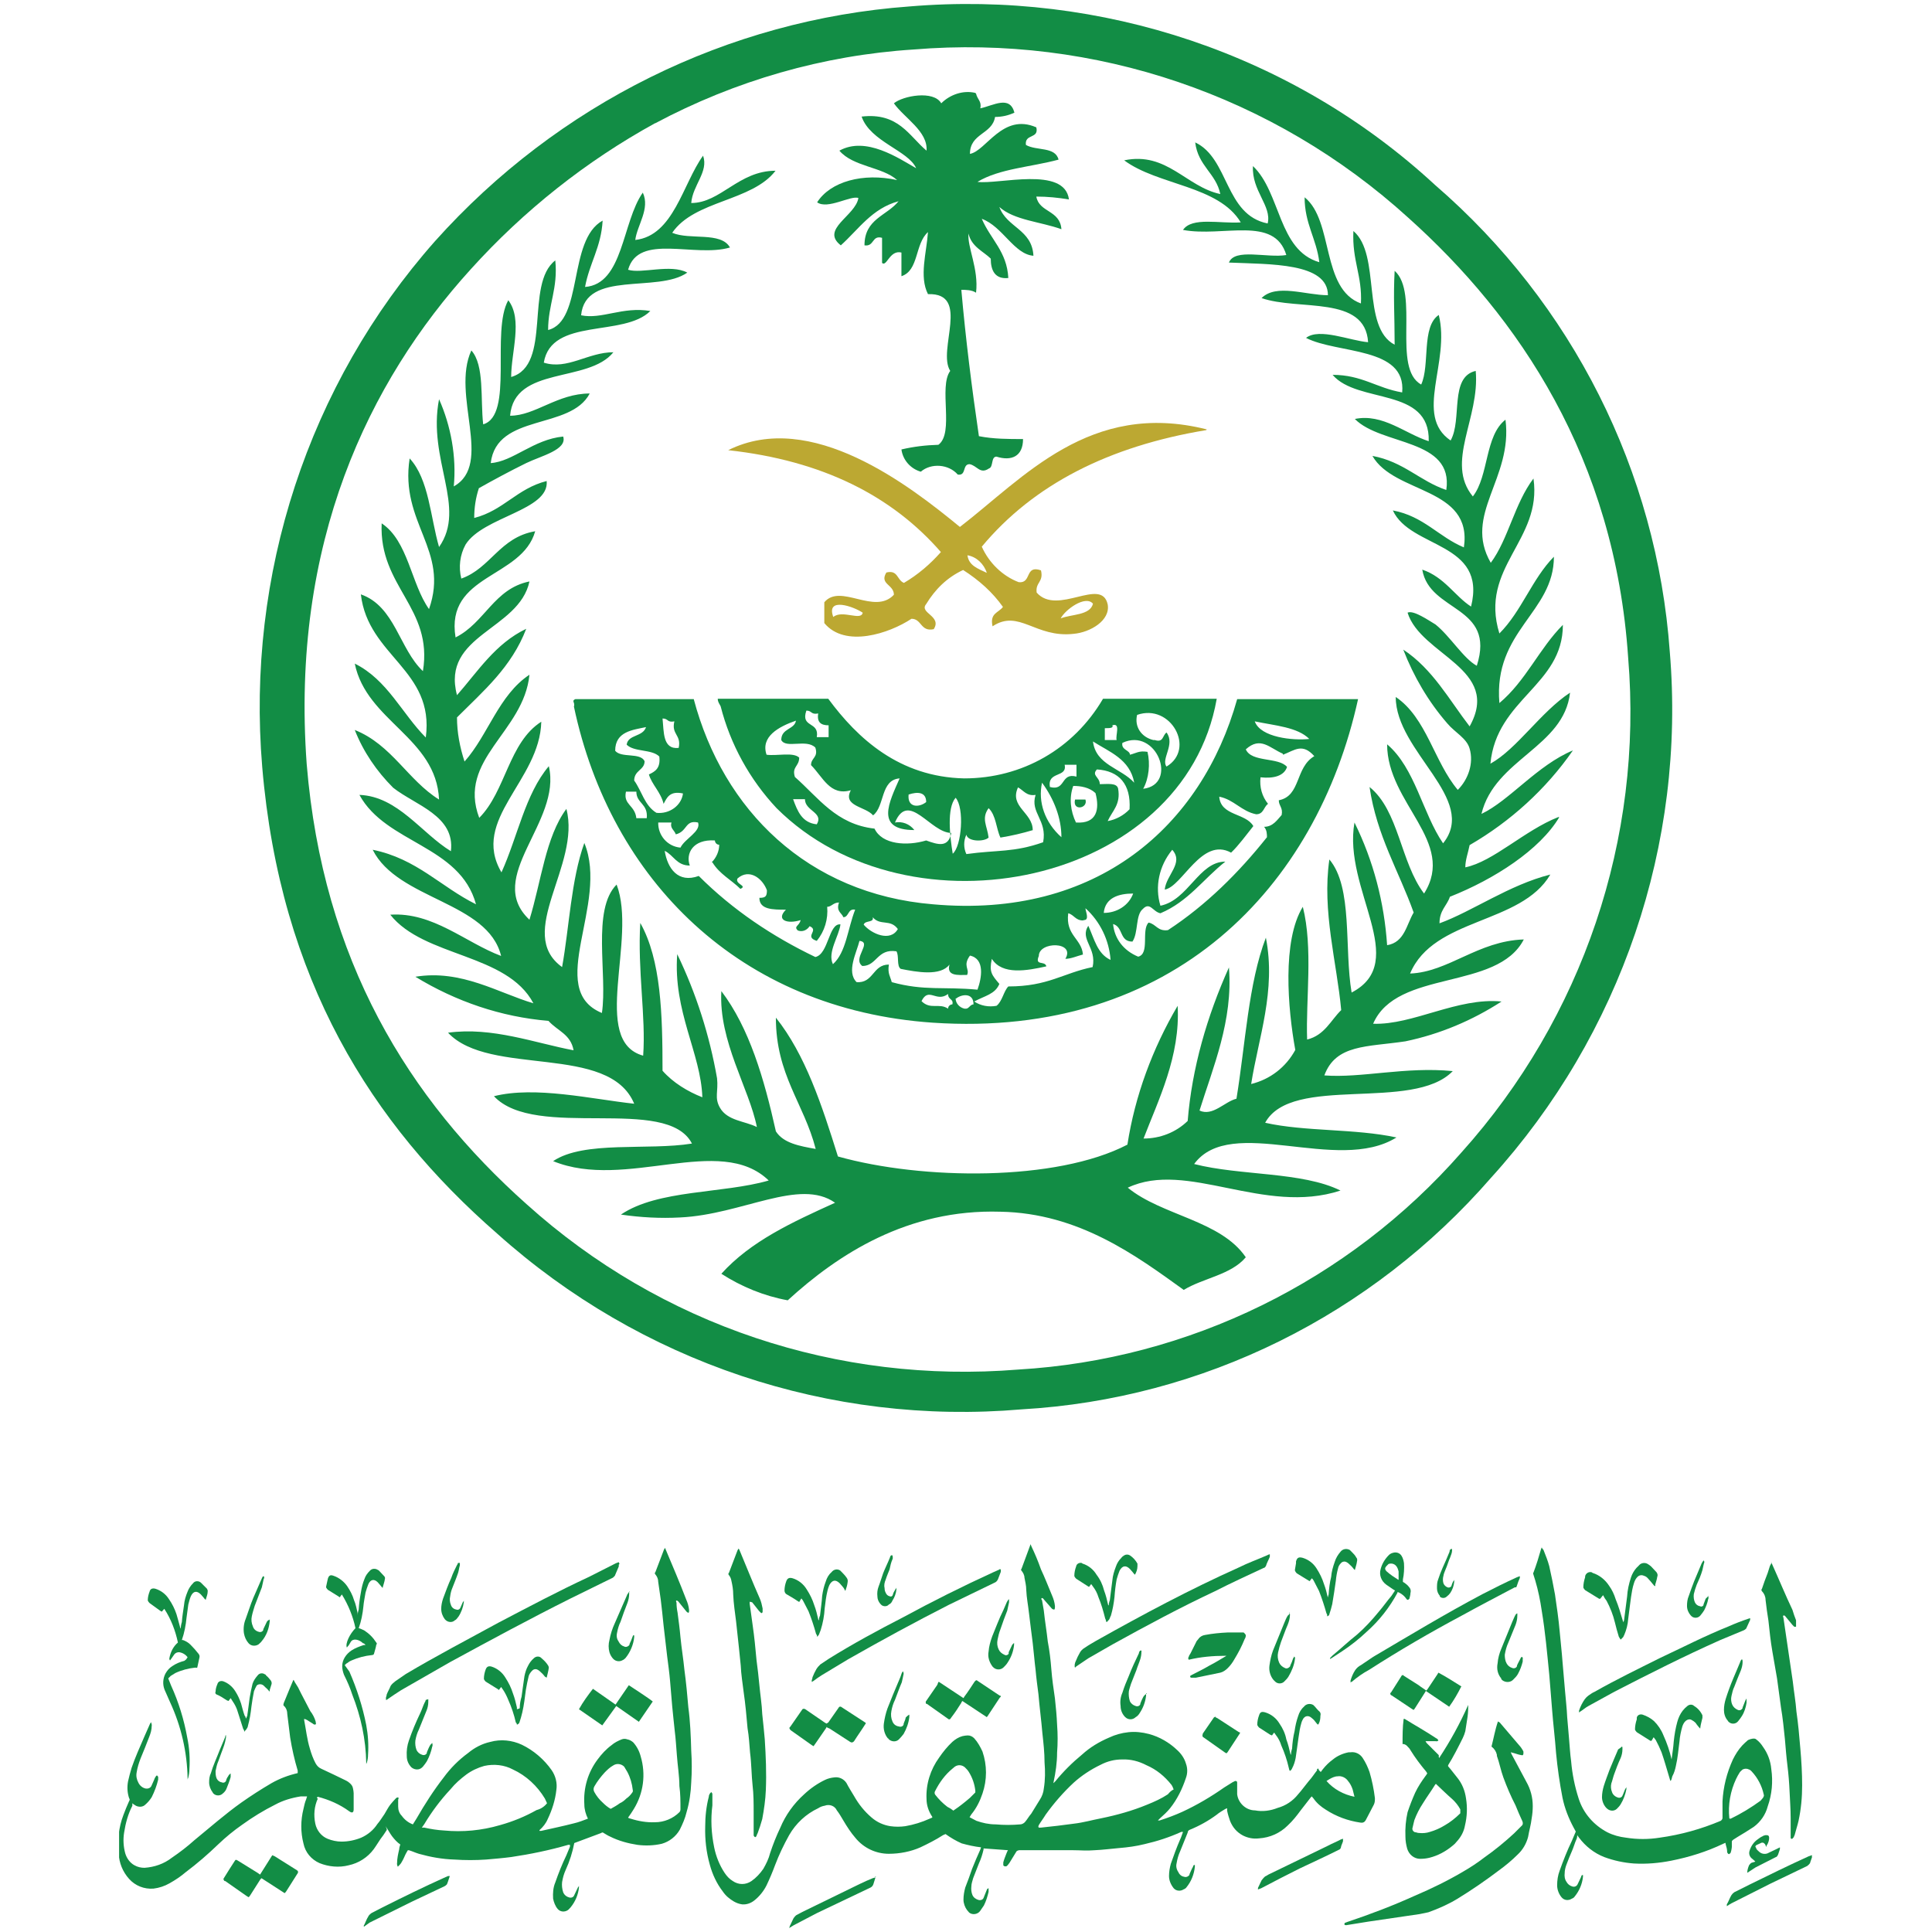 <svg xmlns="http://www.w3.org/2000/svg" xmlns:xlink="http://www.w3.org/1999/xlink" id="Layer_1" viewBox="0 0 53.86 53.86"><defs><style>.cls-1{fill:none;}.cls-2{clip-path:url(#clippath);}.cls-3{fill:#bca832;}.cls-4{fill:#128d45;}.cls-5{clip-path:url(#clippath-1);}.cls-6{clip-path:url(#clippath-4);}.cls-7{clip-path:url(#clippath-3);}.cls-8{clip-path:url(#clippath-2);}.cls-9{clip-path:url(#clippath-6);}.cls-10{clip-path:url(#clippath-5);}</style><clipPath id="clippath"><rect class="cls-1" width="53.86" height="53.86"></rect></clipPath><clipPath id="clippath-1"><rect class="cls-1" x="3.32" y=".11" width="47.21" height="53.65"></rect></clipPath><clipPath id="clippath-2"><rect class="cls-1" x="-32768" y="-32713.14" width="65535" height="65535"></rect></clipPath><clipPath id="clippath-3"><rect class="cls-1" x="-32768" y="-32713.14" width="65535" height="65535"></rect></clipPath><clipPath id="clippath-4"><rect class="cls-1" x="3.32" y=".11" width="47.21" height="53.65"></rect></clipPath><clipPath id="clippath-5"><rect class="cls-1" x="-32768" y="-32713.14" width="65535" height="65535"></rect></clipPath><clipPath id="clippath-6"><rect class="cls-1" x="-32768" y="-32713.14" width="65535" height="65535"></rect></clipPath></defs><g id="Artwork_26"><g class="cls-2"><g class="cls-5"><g class="cls-8"><g class="cls-7"><g class="cls-6"><g class="cls-10"><g class="cls-9"><path class="cls-4" d="M25.35,.18c5.35-.45,10.7,1.32,14.66,4.98,3.82,3.3,6.18,7.98,6.54,13.01,.45,5.36-1.36,10.67-4.98,14.66-3.33,3.83-8.03,6.17-13.09,6.46-5.34,.46-10.63-1.32-14.62-4.9-3.5-3.05-6.05-7.08-6.55-13.01-.45-5.35,1.28-10.66,4.82-14.66C15.55,2.9,20.29,.55,25.35,.18m-7.08,3.25c-1.93,1.06-3.67,2.44-5.15,4.08-2.84,3.13-5.02,7.62-4.57,13.79,.45,5.47,2.84,9.34,6.13,12.27,3.75,3.38,8.69,5.02,13.71,4.61,4.76-.28,9.21-2.47,12.35-6.05,3.38-3.76,5.07-8.75,4.65-13.79-.37-5.56-3.05-9.51-6.13-12.27-3.75-3.41-8.74-5.11-13.79-4.69-2.52,.16-4.98,.87-7.21,2.06"></path><path class="cls-4" d="M27.21,2.61c.04,.17,.16,.21,.12,.41,.37-.08,.82-.37,.95,.12-.17,.08-.35,.12-.54,.12-.08,.49-.7,.45-.7,1.03,.45-.08,.91-1.15,1.85-.74,.08,.33-.33,.17-.29,.49,.29,.17,.82,.04,.91,.41-.78,.21-1.65,.25-2.26,.62,.58,.08,2.43-.45,2.55,.49-.3-.05-.6-.08-.91-.08,.08,.45,.66,.37,.7,.91-.58-.21-1.32-.25-1.73-.62,.21,.58,.91,.62,.95,1.36-.54-.04-.86-.82-1.44-1.03,.25,.58,.7,.91,.74,1.65-.37,.04-.49-.21-.49-.54-.2-.2-.54-.33-.62-.7-.04,.37,.29,.99,.21,1.65-.12-.08-.29-.08-.41-.08,.12,1.36,.29,2.72,.49,4.08,.41,.08,.82,.08,1.23,.08,0,.49-.33,.62-.74,.49-.16,0-.08,.29-.21,.33-.25,.17-.33-.08-.54-.12-.21,0-.08,.33-.33,.29-.25-.29-.74-.33-1.03-.08-.28-.08-.5-.32-.54-.62,.34-.08,.68-.12,1.03-.13,.45-.33,0-1.61,.33-2.06-.37-.58,.58-2.18-.62-2.14-.25-.49-.04-1.15,0-1.73-.37,.33-.25,1.07-.74,1.23v-.66c-.33-.08-.41,.41-.54,.29v-.7c-.29-.08-.21,.25-.49,.21,0-.74,.62-.82,.95-1.23-.74,.2-1.11,.78-1.61,1.23-.58-.45,.41-.82,.49-1.32-.21-.08-.86,.33-1.15,.12,.37-.58,1.28-.83,2.23-.62-.41-.37-1.23-.37-1.61-.82,.74-.41,1.65,.21,2.14,.49-.21-.49-1.28-.74-1.52-1.44,1.03-.12,1.32,.54,1.81,.95,.04-.54-.62-.91-.91-1.32,.25-.21,1.11-.37,1.32,0,.25-.25,.62-.37,.95-.29"></path><path class="cls-3" d="M33.63,11.99c-2.72,.45-4.82,1.52-6.26,3.25,.2,.45,.58,.82,1.03,.99,.37,.04,.16-.49,.62-.33,.08,.33-.16,.33-.12,.62,.58,.66,1.81-.45,1.98,.33,.08,.45-.49,.78-.95,.82-1.07,.12-1.52-.7-2.26-.21-.08-.37,.16-.37,.29-.54-.29-.41-.66-.74-1.11-1.03-.45,.21-.78,.54-1.03,.95-.21,.25,.45,.33,.21,.7-.37,.08-.33-.29-.62-.29-.62,.41-1.85,.82-2.43,.12v-.58c.45-.54,1.4,.37,1.94-.21,0-.29-.41-.29-.21-.62,.33-.08,.29,.21,.49,.29,.39-.23,.73-.52,1.03-.86-1.36-1.56-3.29-2.55-5.93-2.84,2.31-1.15,5.06,.99,6.46,2.14,1.77-1.36,3.62-3.54,6.88-2.72m-6.13,4c-.08-.25-.29-.45-.54-.49,.04,.29,.29,.37,.54,.49m2.06,1.27c.29-.12,.82-.08,.9-.41-.21-.25-.78,.17-.9,.41m-6.34-.04c.25-.21,.78,.12,.82-.12-.25-.17-1.03-.45-.82,.12"></path><path class="cls-4" d="M20,19.48h3.09c.82,1.11,1.98,2.18,3.79,2.22,1.61,0,3.05-.82,3.87-2.22h3.17c-.91,5.19-8.56,6.75-12.27,3.05-.75-.8-1.29-1.78-1.56-2.84-.04-.08-.08-.12-.08-.21m2.76,1.07h.33v-.33c-.21,0-.33-.08-.29-.33-.21,.04-.17-.08-.33-.08-.17,.49,.37,.29,.29,.74m8.93-.62c-.08,.33,.12,.62,.45,.7h.04c.25,.08,.21-.12,.33-.21,.25,.33-.16,.74,0,.95,.82-.49,.12-1.77-.82-1.44m-10.33,1.11c.29,.04,.74-.08,.91,.08,0,.25-.21,.25-.12,.54,.66,.58,1.15,1.32,2.22,1.44,.21,.45,.91,.49,1.44,.33,.33,.12,.62,.21,.7-.21-.58,0-1.19-1.19-1.57-.29,.2-.04,.41,.04,.54,.21-1.11,0-.7-.78-.41-1.44-.54,.04-.41,.78-.74,1.03-.21-.25-.86-.25-.62-.7-.58,.17-.78-.37-1.11-.7,0-.21,.21-.21,.12-.49-.25-.25-.82,.04-.95-.21,0-.33,.37-.29,.41-.54-.49,.17-.99,.45-.82,.95m9.43-.74v.33h.33c-.04-.12,.12-.49-.12-.41,.04,.08-.08,.08-.21,.08m.82,1.52c-.12-.66-.7-.86-1.15-1.15,.08,.66,.78,.74,1.15,1.15m-.33-1.11c-.04,.2,.21,.2,.21,.33,.17-.04,.25-.12,.49-.08,.08,.33,.04,.74-.12,1.03,.99-.12,.37-1.73-.58-1.28m-2.02,1.23c.45,.12,.29-.41,.74-.29v-.33h-.33c.08,.37-.49,.17-.41,.62m1.41-.08c.2,0,.45-.04,.49,.12,.08,.45-.16,.62-.29,.91,.23-.04,.45-.16,.61-.33,.04-.7-.29-1.07-.91-1.11-.16,.17,.08,.21,.08,.41m-1.07,1.48c0-.54-.21-1.07-.54-1.52-.12,.54,.08,1.11,.54,1.52m.41-.41c.58,.04,.66-.37,.54-.82-.17-.16-.41-.2-.62-.2-.12,.33-.08,.7,.08,1.03m-1.2,.2c-.3,.09-.6,.16-.91,.21-.12-.25-.12-.62-.33-.82-.21,.29-.04,.49,0,.82-.12,.12-.58,.12-.62-.08-.08,.17-.08,.37,0,.54,.86-.12,1.32-.04,2.14-.33,.12-.62-.37-.82-.21-1.32-.25,.04-.33-.12-.49-.21-.25,.54,.41,.7,.41,1.19m-3.46-.99c-.04,.37,.29,.37,.49,.21,0-.29-.25-.29-.49-.21m1.23,1.65c.25-.21,.33-1.28,.08-1.56-.25,.29-.16,1.07-.08,1.56m-3.79-.82c.2-.33-.33-.37-.33-.7h-.33c.12,.33,.25,.66,.66,.7"></path><path class="cls-4" d="M29.97,22.29h.29c.08,.25-.37,.33-.29,0"></path><path class="cls-4" d="M43.47,22.78c-.54,.91-1.81,1.73-3.05,2.22-.08,.25-.29,.37-.29,.74,.91-.33,1.94-1.07,3.09-1.36-.82,1.4-3.25,1.19-3.91,2.76,1.07-.04,1.89-.91,3.17-.95-.74,1.44-3.54,.82-4.2,2.35,1.11,.04,2.35-.74,3.58-.62-.82,.53-1.72,.91-2.68,1.11-1.07,.16-1.94,.08-2.26,.95,1.03,.08,2.26-.25,3.58-.12-1.11,1.15-4.49,.08-5.23,1.44,1.11,.25,2.51,.16,3.66,.41-1.65,1.03-4.61-.66-5.64,.74,1.28,.33,3.01,.21,4.08,.74-2.14,.7-4.28-.86-5.93-.08,.95,.78,2.59,.91,3.29,1.94-.41,.49-1.19,.58-1.73,.91-1.32-.95-2.92-2.14-5.11-2.18-2.59-.08-4.53,1.19-5.93,2.47-.66-.12-1.29-.38-1.85-.74,.82-.91,1.98-1.44,3.17-1.98-.99-.7-2.59,.33-4.32,.41-.55,.03-1.1,0-1.65-.08,1.03-.7,2.84-.58,4.12-.95-1.36-1.32-3.99,.29-6.01-.54,.86-.58,2.64-.29,3.87-.49-.7-1.36-4.36-.08-5.52-1.32,1.15-.29,2.72,.08,3.91,.21-.7-1.69-4.03-.74-5.19-1.98,1.23-.17,2.43,.29,3.5,.49-.08-.45-.45-.54-.7-.82-1.32-.11-2.58-.54-3.71-1.23,1.28-.21,2.31,.45,3.29,.74-.74-1.4-3.05-1.28-3.99-2.47,1.19-.08,2.1,.78,3.09,1.15-.37-1.52-2.88-1.56-3.58-2.96,1.23,.25,1.89,1.03,2.88,1.52-.45-1.65-2.51-1.69-3.25-3.05,1.07,.04,1.73,1.07,2.55,1.57,.12-.99-.99-1.28-1.61-1.77-.46-.46-.83-1-1.07-1.61,1.03,.41,1.48,1.4,2.35,1.94-.08-1.73-2.02-2.18-2.35-3.79,.91,.45,1.32,1.4,1.98,2.06,.25-1.89-1.61-2.26-1.81-3.99,.95,.33,1.07,1.52,1.73,2.14,.29-1.77-1.23-2.35-1.15-4.12,.74,.49,.82,1.69,1.32,2.39,.58-1.65-.82-2.39-.54-4.2,.54,.58,.58,1.65,.82,2.47,.78-1.11-.33-2.43,0-4.12,.33,.74,.49,1.61,.41,2.43,1.11-.62-.08-2.55,.49-3.79,.37,.41,.25,1.36,.33,2.06,.86-.25,.21-2.59,.7-3.46,.41,.54,.08,1.44,.08,2.14,1.15-.33,.37-2.59,1.23-3.25,.08,.78-.2,1.23-.2,1.94,.99-.25,.54-2.51,1.52-3.05-.04,.74-.37,1.19-.49,1.85,1.07-.08,1.03-1.81,1.61-2.63,.21,.45-.16,.91-.21,1.32,1.07-.12,1.32-1.56,1.89-2.35,.16,.45-.29,.82-.33,1.32,.82,0,1.32-.9,2.35-.9-.66,.86-2.26,.82-2.88,1.73,.49,.21,1.36-.04,1.61,.41-.99,.29-2.55-.41-2.84,.62,.37,.12,1.19-.17,1.65,.08-.82,.58-2.84-.08-2.96,1.19,.58,.12,1.15-.25,1.93-.12-.74,.74-2.76,.17-2.97,1.44,.66,.21,1.23-.29,1.94-.29-.7,.87-2.76,.37-2.88,1.77,.7,0,1.32-.62,2.22-.62-.54,1.03-2.59,.54-2.76,1.94,.62-.04,1.19-.66,2.02-.74,.12,.37-.62,.54-1.03,.74-.41,.2-.95,.49-1.32,.7-.09,.27-.13,.55-.13,.83,.82-.21,1.19-.82,2.02-1.03,.08,.82-1.77,.99-2.26,1.77-.16,.29-.2,.63-.12,.95,.82-.29,1.07-1.15,2.06-1.32-.37,1.32-2.51,1.19-2.22,2.96,.82-.41,1.07-1.36,2.06-1.56-.29,1.36-2.47,1.48-2.02,3.17,.58-.66,1.07-1.44,1.93-1.85-.41,1.07-1.19,1.73-1.93,2.47,0,.42,.08,.83,.21,1.23,.66-.74,.95-1.85,1.81-2.42-.16,1.61-2.02,2.35-1.4,3.99,.74-.74,.82-2.1,1.73-2.68-.04,1.65-1.98,2.72-1.11,4.2,.45-.99,.66-2.18,1.32-2.96,.37,1.56-1.81,3.09-.54,4.28,.33-1.07,.45-2.31,1.03-3.09,.41,1.57-1.44,3.46-.12,4.41,.2-1.11,.25-2.43,.62-3.46,.7,1.69-1.11,4.08,.49,4.74,.16-1.07-.29-2.88,.41-3.58,.58,1.52-.74,4.36,.74,4.77,.08-1.07-.16-2.39-.08-3.7,.58,1.03,.62,2.55,.62,4.12,.29,.33,.7,.58,1.11,.74-.04-1.23-.82-2.39-.7-3.99,.53,1.1,.9,2.26,1.11,3.46,.04,.37-.08,.54,.08,.82,.21,.37,.7,.37,1.03,.54-.21-1.07-1.07-2.39-.99-3.79,.78,1.03,1.19,2.43,1.52,3.91,.21,.33,.66,.41,1.11,.49-.33-1.28-1.11-2.06-1.11-3.66,.82,1.03,1.28,2.43,1.73,3.87,2.35,.66,6.09,.7,8.07-.33,.21-1.36,.7-2.68,1.4-3.87,.08,1.4-.54,2.63-.95,3.7,.46,0,.9-.17,1.23-.49,.12-1.48,.54-2.92,1.15-4.28,.12,1.48-.45,2.8-.82,3.99,.37,.17,.7-.25,1.03-.33,.25-1.52,.33-3.21,.82-4.49,.29,1.48-.21,2.8-.41,4.08,.53-.13,.97-.47,1.23-.95-.21-1.15-.37-3.05,.21-3.99,.29,1.15,.08,2.59,.12,3.7,.49-.12,.66-.54,.95-.82-.12-1.32-.54-2.76-.33-4.2,.66,.78,.41,2.47,.62,3.71,1.65-.86-.25-2.88,.08-4.74,.53,1.07,.83,2.23,.91,3.42,.49-.08,.54-.58,.74-.91-.41-1.15-1.03-2.14-1.23-3.5,.82,.66,.86,2.1,1.52,2.97,.91-1.44-1.03-2.51-1.03-4.16,.78,.66,.99,1.93,1.56,2.76,.99-1.23-1.32-2.55-1.32-4.08,.86,.58,1.07,1.81,1.73,2.59,.29-.29,.45-.74,.33-1.15-.08-.29-.41-.45-.62-.7-.53-.61-.94-1.31-1.23-2.06,.82,.54,1.28,1.4,1.85,2.14,.9-1.61-1.36-1.98-1.73-3.17,.16-.08,.58,.21,.78,.33,.41,.33,.78,.95,1.15,1.15,.54-1.69-1.32-1.48-1.52-2.68,.62,.21,.91,.74,1.36,1.03,.45-1.81-1.69-1.61-2.18-2.68,.86,.16,1.28,.74,1.98,1.03,.25-1.69-1.94-1.48-2.55-2.55,.87,.16,1.32,.7,2.06,.95,.21-1.44-1.81-1.23-2.55-1.98,.78-.16,1.4,.41,2.06,.62,.04-1.52-1.98-1.03-2.68-1.85,.82,0,1.23,.37,1.94,.49,.12-1.28-1.81-1.07-2.68-1.52,.37-.29,1.23,.08,1.73,.12-.08-1.32-1.94-.87-2.97-1.23,.41-.41,1.23-.08,1.85-.08,0-.91-1.61-.86-2.76-.91,.16-.41,1.07-.12,1.6-.21-.33-1.11-1.77-.49-2.88-.7,.25-.37,1.03-.17,1.61-.21-.62-1.03-2.31-1.03-3.25-1.73,1.19-.25,1.73,.74,2.68,.94-.12-.58-.62-.78-.7-1.44,.95,.45,.82,2.02,2.02,2.26,.12-.49-.45-.91-.41-1.6,.78,.74,.7,2.35,1.85,2.68-.08-.66-.41-1.07-.41-1.81,.82,.66,.45,2.55,1.57,2.96,.04-.78-.25-1.19-.21-2.02,.78,.66,.21,2.68,1.15,3.17,0-.82-.04-1.32,0-2.06,.7,.62-.08,2.72,.74,3.17,.25-.54,0-1.61,.49-1.94,.33,1.32-.7,2.8,.33,3.5,.33-.58-.04-1.77,.7-1.94,.12,1.32-.86,2.55-.08,3.5,.45-.58,.33-1.69,.91-2.14,.21,1.65-1.19,2.64-.41,3.99,.49-.66,.66-1.65,1.19-2.35,.25,1.73-1.52,2.47-.95,4.32,.62-.62,.91-1.52,1.52-2.14,0,1.56-1.69,2.06-1.52,4.08,.74-.62,1.11-1.52,1.77-2.18,0,1.69-1.85,2.06-2.02,3.87,.74-.41,1.4-1.44,2.22-1.98-.17,1.52-2.1,1.85-2.47,3.38,.78-.37,1.56-1.36,2.55-1.77-.75,1.08-1.74,1.98-2.88,2.64-.04,.21-.12,.41-.12,.62,.78-.16,1.65-1.03,2.59-1.4"></path><path class="cls-4" d="M16.05,19.49h3.29c.82,3.09,3.17,5.43,6.67,5.72,4.57,.41,7.49-2.18,8.48-5.72h3.37c-1.15,5.23-5.15,9.47-11.86,9.02-5.39-.37-8.98-3.99-10-8.81,.04-.12-.08-.16,.04-.21m2.88,1.36c.08-.37-.21-.37-.12-.74-.21,.04-.16-.08-.33-.08,.04,.37,0,.87,.45,.82m17.58-.25c-.33-.33-.95-.37-1.52-.49,.16,.45,1.07,.54,1.52,.49m-19.35,.33c.17,.21,.7,.04,.82,.29,0,.25-.29,.25-.29,.54,.21,.29,.29,.7,.62,.9,.37,.04,.7-.21,.74-.54-.37-.08-.45,.12-.54,.29-.08-.33-.33-.54-.41-.82,.17-.08,.33-.17,.29-.5-.21-.21-.7-.12-.91-.33,.04-.29,.45-.21,.54-.49-.37,.08-.86,.12-.86,.66m18.61,.08c-.37-.16-.62-.49-1.03-.12,.16,.37,.91,.21,1.15,.49-.08,.25-.37,.33-.74,.29-.03,.27,.04,.53,.21,.74-.12,.08-.12,.29-.33,.29-.41-.08-.62-.41-1.03-.49,.04,.54,.74,.45,.95,.82-.2,.25-.41,.54-.62,.74-.82-.45-1.36,.95-1.85,1.03,.04-.41,.54-.74,.21-1.11-.37,.45-.49,1.03-.33,1.56,.78-.16,1.07-1.23,1.81-1.23-.62,.49-1.03,1.11-1.81,1.44-.21-.04-.29-.33-.49-.12-.21,.17-.12,.66-.29,.91-.37,0-.25-.41-.54-.49,.04,.41,.29,.74,.7,.91,.33-.08,.08-.74,.29-.95,.21,.04,.25,.25,.54,.21,1.07-.7,1.98-1.61,2.76-2.59,0-.08,0-.2-.08-.29,.25,0,.37-.2,.49-.33,.04-.21-.08-.25-.08-.41,.62-.12,.45-.91,.99-1.23-.33-.37-.54-.17-.87-.04m-18.03,1.77h.29c.04-.41-.29-.41-.29-.74h-.29c-.08,.37,.25,.37,.29,.74m1.23,.82c.12-.25,.58-.45,.49-.7-.37-.08-.29,.25-.62,.33-.04-.12-.17-.17-.12-.33h-.37c-.01,.36,.26,.67,.62,.7m.87,.41c.13-.13,.21-.31,.21-.49-.07,0-.12-.06-.12-.12-.62-.04-.82,.37-.7,.7-.37,0-.45-.29-.7-.41,.08,.49,.37,.91,.95,.7,.95,.95,2.06,1.69,3.25,2.26,.37-.08,.37-.95,.7-.91-.04,.33-.37,.78-.21,1.11,.37-.33,.41-.99,.62-1.52-.21-.04-.17,.21-.33,.21-.04-.12-.21-.16-.12-.41-.16,0-.21,.12-.33,.12,.03,.34-.07,.68-.29,.95-.37-.12,.08-.29-.2-.41-.07,.11-.2,.17-.33,.12-.12-.12,.04-.12,.08-.29-.37,.12-.7,0-.41-.29-.37,0-.74,0-.74-.33,.17,0,.21-.04,.21-.21-.12-.33-.49-.62-.82-.33-.08,.16,.29,.2,.08,.29-.25-.25-.58-.41-.78-.74m10.91,1.41c.37,0,.7-.21,.82-.54-.41,0-.78,.12-.82,.54m-.58,.21c-.21,0-.25-.16-.41-.2-.08,.62,.37,.7,.41,1.15-.16,.04-.33,.12-.49,.12,.29-.49-.74-.49-.74-.08-.12,.29,.17,.12,.21,.29-.54,.12-1.23,.25-1.52-.21-.08,.37,0,.45,.21,.7-.12,.29-.41,.33-.7,.49,.18,.12,.4,.16,.62,.12,.16-.12,.2-.41,.33-.54,1.11,0,1.52-.37,2.35-.54,.12-.54-.37-.78-.12-1.15,.17,.37,.25,.78,.62,.95-.04-.55-.29-1.07-.7-1.44,0,.08,.12,.33-.04,.33m-6.14,.13c.21,.25,.74,.49,.95,.12-.21-.29-.49-.08-.7-.33,.04,.16-.2,.08-.25,.2m-.21,1.61c.49,.04,.45-.49,.91-.49-.04,.25,.04,.33,.08,.49,.91,.25,1.44,.12,2.39,.21,.12-.33,.21-.86-.21-.95-.21,.29,0,.37-.08,.54-.25,0-.58,.04-.49-.29-.25,.33-.91,.21-1.36,.12-.12-.08-.04-.37-.12-.49-.54-.08-.54,.41-.95,.41-.29-.21,.29-.66-.08-.7-.08,.33-.37,.86-.08,1.15m1.81,.53c.25,.25,.49,.04,.74,.21,0-.07,.06-.12,.12-.12,.04-.16-.12-.12-.12-.29-.33,.25-.54-.21-.74,.2m.95-.08c0,.14,.11,.26,.25,.29h.04c.08,0,.12-.12,.21-.12,0-.33-.33-.29-.49-.16"></path><path class="cls-4" d="M50.52,51.76c-.02,.07-.05,.13-.06,.18-.02,.03-.05,.06-.08,.08l-1.02,.49-1.09,.55s-.09,.05-.13,.08v-.05c.05-.08,.08-.18,.13-.26,.02-.03,.05-.06,.08-.08l.42-.21c.55-.27,1.1-.54,1.65-.79l.06-.02s.03-.02,.04,0c0,0,0,0,0,0l-.02,.03Z"></path><path class="cls-4" d="M37.76,50.09h0l-.05-.2c-.03-.09-.07-.17-.13-.24-.06-.09-.18-.15-.29-.13-.08,0-.16,.04-.23,.08l-.08,.05c.2,.23,.48,.38,.78,.44m-11.19,.39l.03-.02c.15-.1,.3-.22,.44-.34l.15-.15v-.05c-.02-.18-.08-.36-.18-.52-.03-.05-.07-.09-.11-.13-.08-.07-.19-.08-.28-.02l-.06,.05c-.21,.17-.37,.39-.49,.63-.02,.03-.02,.07,0,.1,.1,.13,.21,.24,.34,.34,.06,.03,.11,.06,.16,.1m6.15-.58s-.03-.09-.06-.13c-.19-.24-.42-.43-.7-.55-.21-.11-.44-.17-.68-.16-.21,0-.41,.05-.6,.15-.27,.13-.53,.3-.75,.5-.29,.27-.55,.57-.78,.89-.06,.1-.13,.19-.19,.29,0,.02-.03,.03,0,.07h.06c.31-.03,.62-.07,.92-.11,.26-.03,.5-.1,.76-.15,.44-.09,.87-.21,1.28-.38,.2-.08,.4-.17,.58-.29,.04-.05,.09-.1,.15-.13m4.06-.54l.05,.05,.06-.08c.08-.1,.17-.19,.28-.27,.12-.1,.28-.17,.44-.2h.05c.14-.02,.27,.05,.34,.16,.08,.12,.14,.25,.19,.39,.07,.24,.12,.48,.15,.73,0,.06,0,.12-.03,.18-.08,.15-.15,.29-.23,.44q-.05,.08-.15,.06c-.34-.05-.67-.17-.96-.36-.13-.08-.25-.18-.34-.31l-.05-.06-.03,.03-.28,.36c-.11,.15-.22,.29-.36,.42-.21,.21-.49,.34-.8,.36-.16,.02-.31-.01-.45-.08-.17-.09-.29-.23-.36-.41-.03-.09-.06-.18-.08-.28v-.07l-.05,.02c-.08,.05-.17,.1-.24,.16-.23,.17-.48,.31-.75,.42-.03,.01-.06,.04-.06,.08l-.21,.52c-.05,.11-.08,.22-.1,.34-.02,.08,0,.17,.05,.24,.03,.07,.09,.12,.16,.13,.05,.02,.11,0,.15-.05v-.02c.03-.06,.06-.15,.1-.21,0-.03,.02-.05,.05-.05v.05c-.02,.21-.1,.41-.23,.57-.02,.03-.05,.05-.08,.06-.09,.06-.21,.05-.28-.03-.08-.1-.13-.22-.13-.34,0-.12,.02-.23,.05-.34,.08-.23,.16-.45,.26-.68,.03-.06,.05-.13,.08-.21h-.05c-.33,.15-.67,.26-1.02,.34-.24,.06-.47,.09-.71,.11-.23,.02-.45,.05-.68,.06-.23,.02-.41,0-.6,0h-1.51s-.05,.01-.07,.03l-.19,.31s-.04,.06-.06,.08c-.02,.02-.03,.03-.05,.03-.03,0-.05,0-.07-.03v-.08c.02-.08,.05-.15,.08-.23,.03-.08,.03-.07,.05-.11l-.68-.05v.03c-.03,.13-.07,.26-.13,.39-.05,.13-.11,.28-.16,.41-.02,.08-.05,.15-.05,.23-.01,.08,0,.17,.03,.24,.03,.07,.1,.12,.18,.14,.05,.01,.11-.01,.13-.06,.03-.07,.05-.13,.08-.2,.03-.07,.02-.05,.06-.07v.1c-.03,.13-.07,.26-.13,.38-.03,.05-.08,.11-.11,.16-.07,.09-.21,.11-.3,.04,0,0,0,0,0,0l-.06-.07c-.06-.08-.1-.19-.1-.29,0-.12,.02-.23,.05-.34,.07-.18,.13-.34,.19-.52,.07-.18,.15-.36,.23-.54l.02-.06c-.18-.02-.36-.06-.54-.11-.16-.07-.31-.16-.45-.26l-.07,.03c-.2,.13-.42,.24-.63,.34-.27,.12-.58,.18-.88,.18-.36,0-.7-.16-.93-.44-.13-.15-.24-.32-.34-.49-.06-.1-.11-.19-.18-.28-.06-.13-.21-.18-.34-.13-.06,.01-.12,.03-.18,.07-.34,.16-.62,.42-.81,.75-.15,.27-.28,.54-.39,.83-.07,.19-.15,.38-.24,.57-.08,.16-.2,.31-.34,.42-.1,.08-.22,.12-.34,.11-.08-.01-.16-.04-.23-.08-.12-.07-.23-.16-.31-.28-.17-.22-.29-.48-.36-.74-.1-.35-.14-.71-.13-1.07,0-.28,.03-.56,.1-.83,0-.05,.03-.1,.07-.13,.02,.02,.03,.04,.03,.06v.31c-.05,.39-.03,.78,.05,1.17,.05,.25,.15,.5,.29,.71,.06,.09,.13,.17,.23,.23,.16,.11,.36,.11,.52,0,.13-.09,.24-.21,.33-.34,.08-.14,.15-.28,.19-.44,.08-.24,.17-.47,.28-.7,.15-.36,.38-.68,.67-.94,.17-.16,.37-.3,.58-.4,.08-.04,.17-.06,.26-.07,.14-.02,.27,.05,.34,.16,.06,.12,.14,.24,.21,.36,.13,.23,.29,.43,.49,.6,.15,.13,.33,.21,.52,.24,.14,.02,.28,.02,.42,0,.23-.04,.46-.11,.68-.21l.07-.03v-.02c-.1-.15-.16-.32-.16-.5-.02-.41,.11-.82,.35-1.15,.11-.16,.23-.31,.37-.44,.08-.07,.17-.13,.28-.16,.05-.01,.1-.02,.15-.02,.07,0,.13,.03,.18,.08,.1,.11,.17,.24,.23,.37,.13,.38,.13,.79,0,1.17-.07,.21-.17,.41-.31,.58l-.05,.08,.19,.1c.17,.06,.35,.1,.54,.1,.23,.02,.45,.02,.68,0,.05,0,.1-.03,.13-.06,.07-.08,.11-.16,.18-.24l.24-.39c.06-.09,.1-.2,.11-.31,.04-.24,.04-.49,.02-.73,0-.27-.03-.54-.06-.81-.03-.36-.08-.73-.11-1.09-.03-.23-.06-.45-.08-.68-.03-.23-.05-.5-.08-.75-.03-.24-.07-.54-.1-.8-.03-.27-.07-.45-.08-.68,0-.12-.03-.23-.05-.34,0-.07-.04-.14-.08-.19-.02-.02-.02-.03,0-.06l.24-.65v-.03s.03,.03,.03,.05c.1,.21,.19,.42,.27,.65,.1,.21,.21,.49,.31,.73,.04,.09,.07,.19,.08,.29v.03s0,.07-.02,.07c-.03,0-.05-.01-.07-.03l-.21-.24s-.03-.05-.06-.05-.02,.05,0,.06l.05,.29c.03,.29,.08,.58,.11,.86,.05,.26,.08,.52,.1,.78,.02,.26,.06,.54,.1,.81,.03,.28,.05,.49,.06,.73,.02,.26,.02,.52,0,.78,0,.28-.04,.55-.1,.83v.02l.05-.05c.22-.27,.47-.52,.75-.75,.22-.2,.47-.35,.75-.47,.17-.08,.35-.13,.54-.15,.19-.02,.38,0,.57,.05,.3,.08,.57,.24,.79,.45,.11,.1,.2,.23,.24,.37,.05,.13,.05,.28,0,.41-.1,.3-.24,.59-.44,.84-.08,.1-.18,.19-.28,.28l-.06,.06h.05c.22-.07,.43-.15,.63-.24,.41-.19,.8-.42,1.17-.68l.24-.15s.05-.02,.06-.03c.03,0,.06,0,.06,.05v.32c.03,.25,.25,.45,.5,.45,.21,.04,.43,.01,.63-.07,.22-.06,.42-.19,.57-.38,.1-.11,.19-.24,.29-.36,.1-.11,.16-.21,.24-.31-.02-.02,0-.03,.03-.05"></path><path class="cls-4" d="M17.02,50.43c.09-.05,.18-.1,.26-.16,.07-.03,.13-.08,.18-.13,.06-.04,.12-.1,.16-.16,.02-.02,.03-.05,.02-.08-.02-.18-.07-.35-.15-.5l-.09-.15c-.08-.08-.21-.1-.31-.03-.09,.05-.16,.12-.23,.19-.11,.12-.21,.25-.29,.39-.03,.05-.03,.11,0,.16,.06,.11,.14,.21,.23,.29,.07,.07,.14,.13,.23,.18m-1.78-.16l-.06-.13c-.21-.35-.52-.64-.89-.81-.24-.13-.53-.16-.8-.1-.18,.05-.35,.13-.5,.24-.16,.12-.31,.25-.44,.41-.28,.3-.52,.62-.73,.97-.02,.03-.05,.07-.07,.1h.07c.18,.04,.36,.07,.55,.08,.52,.05,1.05,0,1.56-.15,.36-.1,.7-.24,1.02-.42,.12-.03,.22-.1,.29-.19m-6.39-.13c-.1,.22-.12,.46-.07,.7,.04,.19,.17,.35,.34,.42,.12,.05,.26,.08,.39,.08,.19,0,.38-.04,.55-.11,.18-.08,.34-.21,.45-.38,.07-.08,.13-.18,.2-.28,.06-.1,.1-.18,.16-.26,.05-.06,.1-.12,.16-.18,0,0,.03-.03,.06-.02,.03,.02,0,.03,0,.07v.18c0,.1,.03,.19,.1,.26,.08,.11,.18,.19,.31,.24l.1-.16c.23-.4,.48-.79,.76-1.15,.19-.26,.42-.49,.68-.68,.18-.15,.39-.26,.62-.31,.29-.08,.6-.05,.88,.08,.33,.16,.62,.41,.83,.71,.11,.16,.16,.36,.13,.55-.03,.28-.12,.56-.24,.81-.05,.12-.13,.22-.23,.31v.02h.05c.31-.07,.6-.13,.91-.21,.13-.03,.26-.08,.39-.13-.06-.12-.1-.26-.1-.4-.03-.45,.1-.89,.37-1.25,.11-.15,.24-.29,.39-.4,.08-.07,.18-.12,.28-.16,.05-.02,.11-.02,.16,0,.06,.01,.11,.04,.16,.08,.1,.11,.17,.24,.21,.39,.15,.5,.08,1.03-.19,1.47-.05,.08-.1,.16-.16,.24,.02,.02,.03,.02,.07,.03,.22,.07,.45,.11,.68,.1,.25,0,.5-.1,.68-.28,.02-.02,.03-.05,.03-.08,0-.22,0-.43-.03-.65,0-.28-.05-.57-.07-.86-.02-.23-.03-.45-.06-.68-.02-.21-.05-.45-.07-.68l-.06-.71c-.02-.23-.05-.45-.08-.68-.03-.29-.07-.57-.1-.86-.03-.29-.05-.49-.08-.73l-.07-.49c0-.08-.03-.15-.08-.21-.02-.02-.02-.05,0-.06l.24-.63s.02-.03,.03-.05l.02,.05c.19,.45,.39,.92,.57,1.39,.04,.09,.07,.19,.08,.29v.03s0,.05-.02,.05-.03-.02-.05-.03l-.21-.26s-.03-.05-.07-.05c-.03,0,0,.05,0,.06,0,.09,.01,.18,.03,.28,.03,.23,.06,.45,.08,.68,.03,.31,.08,.6,.11,.91,.05,.36,.08,.71,.11,1.05,.05,.36,.07,.8,.08,1.2,.02,.3,.02,.6,0,.89-.01,.28-.05,.56-.13,.83-.04,.17-.11,.33-.19,.49-.11,.19-.29,.33-.5,.39-.22,.05-.45,.06-.68,.03-.26-.04-.52-.11-.76-.23-.07-.03-.11-.06-.18-.1-.02-.02-.05-.02-.07,0l-.75,.28c-.05,.26-.13,.51-.24,.75-.05,.11-.08,.22-.1,.34-.01,.09,0,.19,.03,.28,.03,.08,.1,.13,.18,.15,.05,.01,.11-.01,.13-.07,.03-.06,.07-.15,.1-.21,.02-.02,.02-.03,.03-.05v.05c-.02,.2-.1,.39-.23,.55-.03,.03-.05,.06-.08,.08-.09,.06-.21,.05-.28-.03-.07-.08-.11-.19-.13-.29-.01-.15,0-.31,.06-.45,.09-.26,.19-.51,.31-.76l.1-.24v-.05h-.05c-.52,.15-1.05,.26-1.59,.34-.23,.03-.47,.05-.7,.07-.29,.02-.59,.02-.88,0-.34-.01-.67-.07-.99-.16-.1-.03-.18-.07-.28-.1h-.03l-.03,.05c-.05,.08-.08,.18-.13,.26-.02,.04-.04,.07-.07,.1l-.05,.05s-.03-.06-.02-.1c0-.13,.03-.26,.06-.39,0-.05,.02-.09,.03-.13-.09-.06-.16-.14-.23-.23-.06-.08-.11-.18-.18-.28,.05,.1,.03,.1,.03,.11-.05,.07-.08,.13-.13,.19-.05,.06-.15,.23-.23,.34-.17,.23-.42,.39-.7,.45-.27,.07-.56,.04-.81-.06-.23-.1-.4-.3-.45-.55-.08-.31-.08-.64,0-.96,.02-.09,.04-.19,.08-.28,0-.02,.02-.05,.02-.07h-.18c-.25,.04-.49,.11-.71,.23-.32,.16-.63,.35-.92,.56-.23,.16-.45,.34-.66,.54-.29,.28-.59,.54-.91,.78-.14,.12-.29,.22-.45,.31-.14,.08-.29,.13-.45,.15-.26,.02-.51-.08-.68-.27-.18-.2-.28-.45-.29-.71-.04-.36,0-.73,.13-1.07,.05-.13,.1-.26,.16-.39,.02-.02,.02-.06,0-.08-.05-.15-.06-.31-.03-.47,.03-.13,.06-.25,.1-.38,.1-.29,.23-.58,.36-.88l.15-.34,.03-.05s.03,.07,.02,.1c0,.11-.03,.21-.07,.31-.08,.21-.16,.41-.24,.6-.05,.13-.09,.26-.11,.39-.02,.1,0,.2,.05,.29,.04,.08,.11,.14,.2,.16,.06,.01,.13-.01,.16-.07,.03-.07,.05-.11,.08-.18,.01-.04,.04-.08,.06-.11h.03s0,.02,.02,.03v.08c-.04,.17-.1,.33-.18,.49-.05,.08-.11,.15-.18,.21-.07,.07-.18,.07-.26,.03-.03-.02-.07-.04-.1-.07v.07c-.12,.23-.19,.49-.23,.75-.03,.19-.02,.38,.03,.57,.04,.14,.13,.27,.26,.34,.09,.05,.18,.07,.28,.07,.28-.02,.54-.11,.76-.28,.22-.15,.43-.31,.63-.49,.44-.36,.86-.73,1.31-1.05,.27-.19,.55-.37,.84-.54,.23-.13,.47-.22,.73-.28v-.07c-.09-.3-.16-.61-.21-.92-.03-.21-.05-.44-.08-.65,0-.09-.03-.18-.1-.24-.02-.02,0-.05,0-.07,.05-.13,.11-.26,.16-.39l.08-.19,.03-.07s.03,.03,.03,.05l.1,.16c.11,.23,.23,.44,.34,.66,.07,.09,.12,.19,.15,.29,0,.03,.02,.07,0,.08-.02,.02-.06,0-.08-.02l-.16-.1s-.05-.03-.08-.03v.03c.05,.26,.08,.54,.16,.8,.04,.14,.09,.28,.16,.41,.04,.07,.09,.12,.16,.15l.34,.16,.31,.15s.09,.04,.13,.08c.05,.04,.09,.09,.1,.15,.01,.05,.02,.1,.02,.14v.45c0,.1-.05,.11-.13,.05-.26-.19-.56-.32-.87-.4l-.03,.03Z"></path><path class="cls-4" d="M48.22,50.7h.03c.29-.14,.57-.31,.83-.5l.06-.07s.05-.06,.03-.1c-.05-.24-.17-.47-.34-.65-.02-.02-.04-.04-.07-.05-.06-.03-.12-.03-.18,0-.03,.03-.06,.05-.08,.08-.04,.06-.07,.12-.1,.18-.16,.34-.23,.72-.19,1.1m-.1,.68l-.07,.03c-.46,.22-.94,.37-1.44,.47-.35,.07-.7,.1-1.05,.08-.28-.02-.56-.08-.83-.18-.28-.11-.52-.3-.7-.54l-.05-.07s0,.08-.02,.11c-.05,.11-.08,.23-.13,.34-.05,.11-.1,.24-.15,.37-.03,.08-.05,.16-.05,.24-.01,.08,0,.17,.05,.24,.03,.06,.09,.11,.16,.13,.06,.02,.12,0,.15-.06,.03-.06,.07-.15,.1-.21,0-.03,.02-.05,.05-.05v.05c-.02,.2-.1,.39-.23,.55-.02,.03-.05,.05-.08,.06-.09,.06-.21,.05-.28-.03-.08-.09-.13-.22-.13-.34,0-.14,.02-.28,.07-.41,.1-.28,.21-.56,.34-.83l.11-.26-.06-.11c-.14-.26-.25-.54-.31-.83-.08-.41-.14-.83-.18-1.25-.03-.41-.08-.81-.11-1.2-.03-.34-.05-.66-.08-.99-.06-.6-.11-1.18-.21-1.78-.04-.28-.1-.57-.18-.84l-.05-.16s-.02-.05,0-.06c.08-.21,.15-.44,.21-.65,0-.02,.02-.03,.02-.06,0,.03,.03,.05,.05,.08,.06,.15,.12,.3,.16,.45,.06,.26,.11,.52,.16,.79,.05,.34,.1,.68,.13,1.02,.03,.34,.06,.58,.08,.86l.07,.81c.02,.24,.05,.49,.06,.73l.05,.58c.02,.21,.03,.44,.06,.65,.03,.35,.1,.7,.21,1.04,.13,.41,.42,.74,.8,.94,.16,.08,.34,.13,.52,.15,.31,.05,.63,.05,.94,0,.58-.08,1.16-.24,1.7-.47,.03-.02,.05-.05,.05-.08v-.46c.02-.4,.12-.8,.29-1.17,.07-.14,.15-.27,.26-.39,.05-.05,.1-.1,.16-.15l.05-.02s.13-.05,.18,0c.08,.06,.14,.13,.19,.21,.13,.18,.21,.39,.23,.62,.05,.35,.02,.7-.1,1.04-.06,.23-.2,.43-.39,.57-.15,.1-.3,.19-.45,.28l-.11,.07s-.05,.03-.05,.06v.15s-.01,.1-.03,.15c0,.02-.03,.04-.05,.05-.02,0-.04-.03-.05-.05,0-.06-.01-.12-.03-.18-.01-.04-.02-.08-.02-.11"></path><path class="cls-4" d="M42.12,48.86s.03,.07,.05,.1l.38,.71c.12,.21,.18,.44,.18,.68,0,.11-.01,.23-.03,.34-.02,.18-.07,.34-.1,.52-.05,.19-.15,.36-.29,.49-.16,.16-.34,.31-.52,.44-.37,.28-.76,.55-1.17,.8-.25,.15-.52,.27-.8,.37l-.24,.05-1.43,.21-.62,.1s-.05,0-.05-.02c0-.02,0-.05,.03-.05l.05-.02c.63-.21,1.26-.45,1.88-.73,.47-.2,.92-.42,1.36-.68,.19-.11,.39-.24,.57-.38,.3-.21,.58-.44,.84-.68,.07-.07,.14-.14,.21-.21,.04-.03,.04-.09,.02-.13-.07-.15-.13-.29-.19-.44-.13-.25-.24-.51-.34-.78-.07-.19-.11-.41-.18-.6v-.03c-.02-.09-.07-.17-.15-.23,.06-.23,.1-.47,.18-.7l.05,.03,.58,.68s.06,.08,.08,.13v.05s0,.07-.05,.05c-.07-.01-.13-.03-.19-.05l-.11-.03Z"></path><path class="cls-4" d="M40.03,49.73l-.02,.02c-.11,.18-.23,.34-.34,.52-.1,.15-.18,.31-.24,.47-.02,.07-.03,.13-.05,.21-.02,.05,.01,.11,.07,.13,0,0,0,0,.02,0,.03,.01,.06,.02,.1,.02,.1,.01,.2,0,.29-.03,.14-.04,.28-.1,.41-.18,.16-.09,.31-.21,.44-.34t0-.11c-.06-.11-.14-.21-.23-.29-.15-.13-.28-.26-.44-.41m.08-.73c.31-.47,.58-.96,.81-1.48v.07c0,.11-.01,.23-.03,.34-.02,.11-.03,.21-.05,.32-.02,.07-.04,.13-.07,.19-.13,.26-.26,.52-.41,.76v.03l.06,.07,.19,.24c.14,.17,.22,.37,.25,.59,.04,.25,.03,.5-.03,.75-.03,.17-.11,.32-.23,.45-.03,.04-.07,.08-.11,.11-.19,.16-.41,.28-.65,.34-.08,.02-.17,.03-.26,.03-.17,0-.31-.12-.36-.28-.03-.11-.05-.22-.05-.34-.01-.23,.01-.46,.06-.68,.06-.18,.13-.36,.21-.54,.08-.17,.18-.32,.29-.47,.02-.02,.03-.05,.05-.07l-.03-.05c-.16-.19-.31-.39-.44-.6-.02-.04-.05-.07-.08-.1-.03-.04-.07-.06-.11-.07h-.03c0-.23,0-.47,.03-.7h.03c.29,.18,.58,.34,.88,.54,.03,.01,.05,.04,.06,.06-.02,.02-.05,.03-.08,.02h-.28s.02,.03,.03,.05l.34,.34v.05Z"></path><path class="cls-4" d="M20.9,44.64s0,.05,0,.07c.03,.19,.05,.39,.08,.58,.05,.34,.08,.66,.11,.99,.03,.23,.06,.47,.08,.7,.02,.23,.07,.54,.08,.81,.03,.28,.05,.47,.07,.7,.03,.47,.05,.94,.03,1.41-.01,.27-.05,.54-.1,.81-.04,.14-.08,.27-.13,.4-.02,.03-.02,.05-.03,.07,0,0-.02,.05-.05,.03-.02-.02-.03-.03-.03-.05v-.63c0-.25,0-.51-.03-.76-.03-.26-.03-.6-.07-.91-.02-.23-.03-.45-.07-.68-.03-.34-.06-.68-.11-1.02-.03-.24-.07-.49-.08-.73l-.05-.49c-.03-.24-.05-.5-.08-.74-.03-.24-.07-.5-.08-.75,0-.13-.02-.25-.05-.38-.01-.06-.03-.11-.07-.16-.02-.02-.02-.05,0-.06l.24-.63s.02-.03,.03-.05l.02,.03c.19,.45,.37,.91,.57,1.36,.04,.09,.06,.18,.08,.28v.1s-.02,.05-.05,.02l-.05-.05-.19-.24s-.07-.02-.08-.02"></path><path class="cls-4" d="M49.37,43.55l.03,.05c.19,.42,.37,.86,.57,1.28,.03,.1,.06,.19,.1,.29v.18h-.05l-.05-.05-.19-.23s-.03-.05-.06-.03c-.03,0,0,.05,0,.07l.11,.75,.15,1.02c.03,.28,.08,.55,.1,.83,.05,.34,.08,.68,.11,1.04,.03,.34,.05,.68,.05,1.02s-.03,.66-.1,.99c-.03,.13-.08,.28-.11,.4-.02,.03-.02,.07-.05,.08,0,.02-.03,.03-.04,.02-.01,0-.02-.01-.02-.02v-.56c0-.24-.02-.49-.03-.73s-.03-.49-.06-.73c-.03-.24-.05-.49-.07-.73-.03-.29-.06-.6-.11-.89l-.11-.81-.13-.75c-.05-.29-.08-.57-.11-.86-.03-.19-.06-.39-.08-.58,0-.09-.04-.18-.1-.24-.02-.02-.02-.05,0-.07,.05-.15,.1-.29,.16-.44l.06-.19,.05-.1Z"></path><path class="cls-4" d="M17.25,43.62v.05l-.11,.26s-.03,.03-.05,.05c-.39,.19-.79,.39-1.18,.58-1.14,.57-2.25,1.17-3.37,1.78l-1.36,.78c-.13,.08-.24,.16-.36,.24-.02,.02-.04,.03-.06,.03v-.07s.02-.05,.02-.08c.03-.08,.08-.16,.11-.24,.03-.05,.08-.09,.13-.13l.29-.2c.84-.5,1.72-.96,2.58-1.43,.86-.45,1.67-.88,2.53-1.28l.75-.38,.08-.03,.02,.05Z"></path><path class="cls-4" d="M29.96,46.47v-.06s.01-.07,.03-.1c.03-.08,.07-.16,.11-.23,.03-.06,.08-.11,.15-.15,.1-.07,.21-.13,.31-.19,1.3-.73,2.61-1.43,3.97-2.04,.26-.13,.54-.23,.79-.34,.03-.01,.05-.03,.08-.03v.07c-.03,.08-.08,.16-.11,.26-.02,.02-.03,.05-.06,.05-.45,.21-.91,.42-1.36,.65-.96,.45-1.91,.96-2.85,1.48l-.68,.39c-.11,.07-.23,.16-.34,.23l-.03,.03Z"></path><path class="cls-4" d="M9.97,45.05c0-.06,.01-.12,.03-.18,.01-.16,.03-.31,.06-.47,.02-.13,.05-.26,.1-.38,.03-.09,.08-.16,.15-.23,.06-.07,.16-.07,.23-.02t0,0s.01,0,.02,.01h0c.05,.05,.1,.11,.15,.16,.02,.02,.03,.05,.02,.08-.01,.08-.04,.15-.06,.23v.02l-.03-.03s-.07-.09-.11-.13c-.1-.1-.2-.08-.26,.05-.03,.08-.06,.16-.08,.24-.02,.13-.05,.26-.06,.39-.02,.2-.06,.41-.13,.6,.05,.01,.1,.04,.15,.06,.14,.09,.25,.2,.34,.34,.02,.02,.02,.05,0,.06-.01,.08-.04,.16-.06,.24,0,.03-.03,.05-.06,.05-.2,.02-.39,.07-.57,.15-.05,.02-.09,.05-.13,.08-.02,0-.03,.03-.06,.05l.13,.18c.21,.48,.37,.98,.47,1.49,.05,.27,.07,.55,.05,.83,0,.07-.01,.14-.03,.21,0,.02-.02,.03-.02,.05v-.03c-.01-.66-.15-1.3-.39-1.91-.06-.19-.14-.37-.23-.55-.03-.08-.05-.16-.05-.24,0-.18,.11-.34,.26-.44,.11-.07,.22-.11,.34-.15h.05s-.03-.05-.07-.05c-.05-.05-.12-.09-.19-.1-.06-.01-.12,.01-.15,.06l-.06,.1s-.04,.04-.05,.06c-.05-.11,.08-.38,.24-.54-.07-.33-.2-.65-.38-.94l-.06,.08-.04-.03-.29-.18s-.05-.05-.05-.08c.02-.08,.03-.16,.05-.23,.03-.1,.08-.11,.16-.08,.15,.05,.29,.16,.38,.29,.08,.12,.15,.25,.19,.39,.05,.11,.07,.24,.1,.36v.05h.05Z"></path><path class="cls-4" d="M5.23,46.2c-.06-.08-.15-.13-.24-.14-.05,0-.1,.02-.13,.06l-.07,.1-.05,.07s-.02-.03-.02-.05c.03-.18,.11-.34,.24-.45-.07-.33-.19-.65-.38-.94l-.07,.08-.05-.03-.29-.21s-.05-.05-.05-.08c0-.08,.02-.16,.05-.24,.02-.08,.08-.1,.16-.08,.16,.05,.29,.15,.38,.29,.09,.13,.16,.27,.21,.42,.03,.11,.07,.24,.1,.36,0,.02,.02,.03,.02,.05,0-.07,.01-.13,.03-.19,.01-.16,.04-.32,.06-.47,.01-.13,.05-.26,.1-.38,.03-.08,.08-.16,.15-.23,.05-.07,.15-.08,.22-.02,0,0,0,0,0,0l.02,.02,.15,.15s.03,.05,.02,.08c0,.07-.03,.14-.05,.21v.02l-.03-.02s-.07-.09-.11-.13c-.11-.11-.21-.1-.28,.05-.03,.07-.05,.15-.07,.23-.02,.13-.03,.24-.05,.37-.02,.21-.06,.42-.13,.62h.03c.08,.03,.15,.07,.21,.13,.08,.08,.16,.17,.23,.26,.02,.03,.03,.06,.02,.1-.02,.08-.03,.15-.05,.23-.02,.08,0,.05-.07,.05-.19,.02-.38,.07-.55,.15l-.13,.08-.07,.07,.08,.2c.21,.46,.36,.95,.45,1.45,.06,.29,.08,.58,.06,.88,0,.08-.01,.15-.03,.23,0,.02-.02,.03-.02,.07v-.03c-.01-.74-.18-1.47-.49-2.14l-.15-.34c-.06-.15-.05-.31,.02-.45,.05-.09,.11-.16,.19-.21,.1-.07,.22-.12,.34-.15l.05-.04Z"></path><path class="cls-4" d="M27.9,43.76v.06l-.08,.21s-.03,.06-.07,.08c-.44,.21-.86,.42-1.3,.63-.96,.49-1.88,.99-2.81,1.52l-.73,.44c-.08,.05-.15,.1-.23,.16l-.05,.03v-.05s.02-.05,.02-.08c.03-.08,.07-.16,.11-.23,.03-.05,.07-.09,.11-.13,.08-.05,.16-.11,.24-.16,.66-.41,1.34-.78,2.06-1.15,.81-.44,1.65-.86,2.5-1.25l.18-.08,.03-.02Z"></path><path class="cls-4" d="M44.02,47.75v-.06c.04-.12,.09-.22,.16-.32,.03-.04,.06-.07,.1-.1,.06-.04,.11-.08,.18-.11,.6-.34,1.2-.63,1.82-.94,.62-.29,1.26-.62,1.91-.88,.18-.08,.36-.15,.54-.21l.06-.02s0,.05,0,.05l-.11,.24s-.04,.04-.07,.05l-.65,.27c-1.01,.45-1.98,.94-2.95,1.44-.24,.13-.47,.26-.71,.39-.1,.05-.18,.13-.27,.18h0Z"></path><path class="cls-4" d="M37.65,46.91v-.06c.03-.1,.07-.2,.13-.29,.04-.06,.1-.11,.16-.14l.34-.23c1.02-.6,2.01-1.2,3.05-1.75,.31-.16,.63-.32,.96-.47l.08-.03v.05c-.03,.07-.06,.14-.08,.21-.02,.07-.03,.05-.06,.05-.49,.26-.99,.52-1.48,.79-.88,.47-1.74,.97-2.58,1.51-.17,.09-.34,.21-.49,.34h-.02l-.02,.03Z"></path><path class="cls-4" d="M23.05,48.14l-.03,.05-.29,.42-.05,.07-.05-.03-.58-.41-.02-.02s-.05-.05,0-.08l.34-.49s.03-.03,.08,0l.54,.37,.05,.03,.05-.03,.28-.4,.02-.03s.03-.03,.07,0l.03,.02,.6,.39,.03,.02,.02,.02-.02,.03c-.1,.16-.21,.31-.31,.47q-.05,.06-.11,.02l-.57-.37-.07-.03Z"></path><path class="cls-4" d="M26.18,46.89l.68,.45,.03-.05c.1-.13,.18-.26,.28-.41l.03-.03s.03-.02,.04,0c0,0,0,0,0,0l.03,.02,.6,.4h.02s.02,.03,0,.04c0,0,0,0,0,0l-.02,.02-.31,.47s-.03,.05-.05,.07l-.68-.45s-.03,.03-.03,.05c-.08,.13-.18,.28-.28,.41l-.02,.03s-.03,.05-.08,0l-.58-.41h-.02s-.03-.05,0-.08l.31-.45,.03-.08Z"></path><path class="cls-4" d="M7.94,52.78l-.65-.42-.03,.03-.28,.44s-.03,.05-.05,.06l-.05-.03-.6-.42h-.02s-.05-.05-.02-.08c.1-.16,.21-.34,.31-.49,.02-.03,.03-.03,.08,0l.55,.34,.07,.05,.34-.54,.07,.03,.62,.39s.05,.03,.02,.08l-.31,.49s-.03,.05-.05,.06"></path><path class="cls-4" d="M34.16,46.16c-.34,0-.69,.03-1.02,.11-.02-.03-.02-.06,0-.08,0-.03,.03-.06,.05-.1l.17-.34,.05-.06c.04-.06,.11-.1,.18-.11,.21-.04,.42-.06,.63-.07h.45s.06,.05,.06,.08v.02s-.01,.06-.03,.08c-.08,.2-.18,.39-.29,.57-.05,.09-.11,.17-.18,.24-.06,.06-.13,.11-.21,.13l-.68,.14h-.13s-.02,0-.03-.02v-.03l.05-.03c.16-.08,.32-.16,.49-.26,.16-.08,.28-.16,.42-.24l.05-.03h-.03Z"></path><path class="cls-4" d="M18.2,47.43c-.13,.19-.26,.38-.39,.57l-.63-.44-.39,.54-.65-.45c.11-.2,.25-.39,.39-.57l.63,.44,.37-.54s.63,.41,.66,.45"></path><path class="cls-4" d="M46.11,44.2l-.05-.06s-.08-.1-.13-.15c-.03-.03-.06-.05-.1-.06-.06-.03-.13-.02-.18,.03-.05,.05-.08,.11-.1,.18-.04,.12-.06,.25-.08,.38-.03,.21-.05,.4-.08,.62-.01,.15-.05,.3-.11,.44-.02,.03-.02,.06-.05,.08l-.05,.05s-.03-.05-.05-.08c-.04-.13-.08-.27-.11-.4-.05-.21-.13-.41-.23-.6-.04-.05-.07-.1-.1-.16l-.08,.1h-.03l-.39-.24s-.05-.05-.05-.08c0-.09,.02-.19,.05-.28v-.03c.02-.08,.1-.13,.18-.11t.03,.02c.19,.06,.35,.19,.46,.36,.08,.11,.14,.24,.18,.37,.08,.19,.14,.4,.2,.6,0,.02,.02,.03,.02,.05,0-.03,.02-.06,.02-.1l.08-.62c.01-.18,.05-.36,.11-.54,.03-.09,.08-.18,.15-.26,.03-.03,.07-.07,.1-.1,.07-.05,.16-.05,.23,0,.03,.02,.06,.04,.08,.06,.05,.05,.1,.11,.15,.16,.03,.04,.04,.09,.02,.13-.01,.08-.04,.15-.06,.23,.02,0,0,.02,0,.03"></path><path class="cls-4" d="M40.74,47.01c-.1,.2-.21,.39-.34,.57l-.65-.44-.03,.05-.26,.41s-.03,.05-.05,.07l-.05-.03-.57-.38h-.01s-.05-.05,0-.08l.26-.41,.03-.05s.03-.05,.07,0l.41,.26c.06,.05,.15,.1,.21,.15l.03-.03,.28-.42,.03-.05c.21,.11,.44,.26,.65,.39"></path><path class="cls-4" d="M46.56,49.63s-.02-.06-.03-.1c-.07-.23-.13-.45-.21-.68-.05-.12-.1-.23-.16-.34l-.06-.08-.06,.1h-.03l-.38-.24s-.05-.05-.05-.08c0-.09,.02-.19,.05-.28v-.05c.02-.07,.09-.1,.16-.08,.12,.04,.23,.1,.32,.18,.11,.11,.2,.24,.26,.39,.1,.22,.18,.45,.23,.68,.02-.16,.05-.34,.06-.5,.02-.19,.05-.37,.1-.55,.03-.11,.08-.22,.15-.31,.04-.05,.08-.09,.13-.13,.06-.05,.14-.05,.19,0,.1,.06,.18,.15,.23,.26v.07c-.02,.1-.05,.18-.06,.28v.02l-.03-.03s-.07-.08-.1-.13c-.03-.03-.07-.06-.11-.08-.05-.03-.11-.02-.16,.02-.05,.04-.08,.1-.1,.16-.04,.14-.07,.28-.08,.42-.03,.23-.05,.47-.1,.68-.02,.1-.05,.2-.1,.29-.02,.07-.02,.1-.05,.13"></path><path class="cls-4" d="M36.74,48.08l-.03-.03-.08-.1s-.05-.05-.08-.07c-.06-.05-.14-.05-.19,0,0,0,0,0,0,0l-.02,.02s-.05,.08-.06,.13c-.04,.13-.06,.27-.08,.41-.03,.2-.05,.38-.08,.57-.02,.1-.05,.2-.1,.29-.01,.03-.03,.05-.06,.07-.02-.02-.02-.05-.03-.08-.05-.22-.12-.43-.21-.63-.03-.1-.08-.2-.15-.29l-.05-.07-.06,.08-.05-.02-.31-.2s-.05-.05-.05-.08c0-.09,.02-.18,.05-.26,.03-.1,.08-.11,.18-.08,.16,.05,.3,.16,.39,.31,.09,.13,.16,.28,.19,.44,.05,.13,.08,.26,.11,.39,0,.02,.02,.03,.02,.05,0-.06,.01-.12,.03-.18,.01-.16,.03-.33,.07-.49,.02-.14,.05-.28,.1-.42,.03-.1,.08-.19,.16-.26,.06-.08,.17-.1,.26-.05l.05,.05s.08,.1,.13,.14c.03,.03,.03,.08,.02,.11,0,.08-.01,.16-.05,.23"></path><path class="cls-4" d="M14.49,47.61c0-.1,.02-.21,.05-.31,.03-.2,.05-.38,.08-.57,.02-.1,.05-.2,.1-.29,.04-.08,.09-.15,.16-.21,.06-.06,.16-.07,.22,0,0,0,0,0,0,0,.07,.06,.13,.12,.18,.2,.01,.02,.02,.04,.02,.06-.01,.09-.04,.19-.06,.28l-.05-.03s-.06-.08-.1-.11c-.03-.03-.06-.06-.1-.08-.05-.03-.11-.02-.15,.02-.04,.04-.08,.09-.1,.15-.03,.13-.06,.26-.08,.39-.03,.21-.05,.42-.1,.63-.02,.09-.05,.19-.08,.28-.01,.03-.04,.05-.07,.06,0-.02-.01-.05-.03-.06-.05-.22-.12-.43-.21-.63-.04-.1-.09-.2-.15-.29-.02-.02-.03-.05-.05-.07l-.06,.08s-.02,0-.03-.02l-.34-.21s-.05-.05-.05-.08c0-.09,.02-.18,.05-.26,.03-.08,.08-.1,.16-.08,.16,.05,.3,.16,.39,.31,.09,.14,.16,.28,.21,.44,.05,.13,.08,.26,.11,.39v.05l.07-.02Z"></path><path class="cls-4" d="M23.55,44.32l-.03-.05s-.07-.09-.11-.13c-.11-.11-.21-.1-.29,.05-.02,.05-.04,.1-.05,.15-.04,.16-.06,.33-.08,.5-.01,.2-.05,.41-.11,.6-.02,.05-.03,.08-.05,.13-.02,.02-.03,.05-.05,.06,0-.03-.01-.06-.03-.08-.06-.22-.13-.43-.21-.63l-.15-.29s-.03-.05-.05-.07l-.06,.1-.05-.03c-.1-.07-.21-.13-.31-.19-.03-.02-.05-.06-.05-.1,0-.09,.02-.18,.05-.26,.03-.08,.08-.11,.18-.08,.16,.05,.3,.16,.39,.31,.09,.14,.16,.28,.21,.44,.05,.13,.08,.26,.11,.39,0,.01,0,.02,.02,.03,0-.05,.01-.09,.03-.13,.02-.18,.05-.38,.06-.55,.02-.14,.05-.27,.1-.4,.03-.1,.08-.19,.16-.26,.06-.08,.16-.1,.24-.05l.05,.05s.09,.09,.13,.15c.03,.04,.04,.08,.03,.13-.01,.08-.03,.15-.06,.23h-.02Z"></path><path class="cls-4" d="M30.84,45.22s-.01-.07-.03-.1c-.05-.2-.11-.41-.19-.6-.03-.1-.08-.2-.15-.29l-.05-.07-.06,.08-.05-.03-.31-.2s-.05-.05-.05-.08c0-.09,.02-.18,.05-.26,.01-.07,.08-.11,.15-.1t.03,.02c.16,.05,.3,.16,.39,.31,.1,.13,.17,.28,.21,.44,.05,.13,.08,.26,.11,.39,0,.02,.02,.02,.02,.03,0-.05,.01-.1,.03-.15,.02-.18,.05-.38,.07-.55,.01-.13,.05-.26,.1-.39,.03-.09,.08-.17,.15-.24,.02-.03,.05-.05,.08-.07,.05-.03,.11-.03,.16,0,.09,.06,.16,.14,.21,.23v.07c0,.09-.03,.17-.07,.24l-.03-.03s-.07-.09-.11-.13c-.11-.11-.21-.1-.29,.05-.03,.08-.06,.16-.08,.24-.03,.16-.05,.34-.06,.49-.02,.18-.05,.35-.1,.52-.02,.03-.03,.08-.05,.11-.02,.02-.04,.04-.05,.06h-.02Z"></path><path class="cls-4" d="M37.01,44.61c0-.05,.01-.11,.03-.16,.01-.16,.03-.33,.07-.49,.01-.14,.05-.28,.1-.42,.03-.1,.09-.2,.16-.28,.06-.08,.17-.1,.26-.05l.05,.05c.05,.05,.1,.1,.13,.16,.03,.03,.03,.07,.02,.11-.01,.08-.04,.16-.06,.24l-.03-.03s-.06-.08-.1-.11c-.03-.03-.06-.06-.1-.08-.05-.03-.12-.02-.16,.03-.04,.04-.07,.09-.08,.15-.03,.11-.05,.23-.06,.34-.03,.21-.06,.42-.1,.65-.02,.09-.05,.19-.08,.28,0,.03-.03,.05-.06,.06,0-.03,0-.06-.02-.08-.06-.21-.13-.43-.21-.63l-.15-.29s-.03-.05-.05-.06l-.06,.08-.05-.03-.31-.19s-.06-.06-.05-.1l.03-.18v-.05c.03-.11,.08-.13,.19-.1,.16,.05,.29,.15,.38,.29,.09,.14,.16,.28,.21,.44,.05,.13,.08,.26,.11,.39v.06h0Z"></path><path class="cls-4" d="M38.99,44.04v-.23s-.02-.09-.05-.13c-.05-.08-.14-.11-.23-.08l-.05,.05c-.06,.06-.06,.1,0,.16,.1,.09,.21,.16,.32,.23m.24,.55c-.06-.09-.15-.17-.26-.21v.02c-.22,.41-.51,.78-.86,1.09-.21,.2-.44,.38-.68,.54l-.29,.19-.05,.03v-.03l.07-.07c.23-.19,.44-.39,.68-.58,.22-.19,.42-.41,.6-.63,.13-.15,.24-.31,.36-.45l.1-.15-.05-.03-.19-.13c-.14-.1-.21-.27-.16-.44,.04-.15,.12-.28,.23-.39,.03-.03,.07-.05,.11-.06,.09-.03,.19,0,.24,.08,.04,.06,.06,.14,.07,.21,.01,.15,0,.31-.03,.45v.07s.03,.02,.05,.03c.04,.03,.08,.06,.11,.1,.05,.05,.07,.11,.05,.18,0,.06-.02,.11-.03,.16-.02,.02-.03,.03-.05,.03"></path><path class="cls-4" d="M6.87,47.9s0-.05,.02-.05c.02-.16,.05-.34,.07-.52,.02-.13,.05-.26,.08-.39,.03-.09,.08-.16,.14-.23,.05-.07,.14-.08,.21-.03,.02,0,.02,.02,.03,.03,.05,.04,.09,.09,.13,.14,.02,.03,.03,.07,.02,.1l-.05,.16v.05l-.03-.03s-.05-.06-.08-.08l-.05-.05c-.05-.05-.12-.06-.18-.03-.02,.02-.03,.02-.03,.03-.03,.05-.05,.1-.07,.15-.03,.14-.05,.28-.07,.42-.02,.19-.05,.37-.1,.55,0,.03-.03,.07-.05,.1-.02,.02-.04,.04-.05,.06,0-.03-.01-.06-.03-.08-.05-.16-.1-.31-.15-.47-.03-.11-.08-.21-.15-.31l-.05-.08-.06,.08-.05-.02c-.09-.06-.18-.12-.28-.16-.03-.01-.05-.05-.03-.08,0,0,0,0,0,0,0-.07,.02-.14,.05-.21,.02-.07,.08-.1,.16-.08,.14,.05,.26,.15,.34,.28,.07,.11,.12,.22,.16,.34,.03,.11,.06,.23,.1,.34,.02,.02,.03,.04,.03,.07"></path><path class="cls-4" d="M33.88,47.87l.06,.03,.6,.39h.02s.02,.03,0,.04c0,0,0,0,0,0l-.34,.52-.03,.03-.05-.03-.58-.41-.03-.02s-.02-.05,0-.07v-.02l.31-.45s.03-.02,.05-.03"></path><path class="cls-4" d="M24.4,52.31v.05s-.03,.1-.05,.16c-.01,.04-.04,.08-.08,.1l-1.49,.71c-.21,.11-.44,.23-.65,.34l-.13,.08s.02-.05,.02-.06l.1-.21s.05-.08,.1-.1l.15-.08,1.6-.78c.12-.06,.24-.11,.36-.16l.07-.02,.02-.03Z"></path><path class="cls-4" d="M35.07,52.68v-.05l.1-.21s.06-.08,.1-.11c.05-.02,.08-.05,.13-.07l1.61-.78c.13-.07,.24-.11,.37-.18l.06-.02v.07c-.02,.07-.05,.11-.06,.18-.01,.03-.03,.05-.06,.06-.36,.18-.71,.34-1.09,.52-.36,.18-.71,.36-1.07,.55l-.08,.03Z"></path><path class="cls-4" d="M10.14,53.7s0-.03,.02-.05c.03-.06,.06-.15,.1-.21,.02-.05,.06-.08,.1-.11l.31-.16c.58-.29,1.15-.57,1.75-.84l.07-.03h.05c-.03,.08-.05,.16-.08,.23-.02,.02-.04,.04-.06,.05l-.93,.44-1.17,.58-.15,.11Z"></path><path class="cls-4" d="M35.94,44.95s.03,.05,.02,.08c0,.09-.03,.18-.06,.26-.07,.16-.13,.34-.19,.49-.03,.09-.06,.19-.08,.29-.02,.09-.01,.19,.03,.28,.03,.07,.09,.12,.16,.15,.05,.03,.11,0,.15-.05v-.02c.03-.06,.06-.13,.08-.2,.02-.02,.02-.03,.03-.05,.02,.02,.03,.03,.02,.07-.02,.17-.09,.34-.18,.49-.03,.05-.07,.09-.11,.13-.07,.08-.2,.08-.27,0,0,0-.01-.01-.02-.02l-.02-.02c-.09-.11-.13-.26-.11-.4,.02-.14,.05-.29,.1-.42l.31-.76c.03-.07,.06-.15,.1-.21,.03-.02,.05-.05,.06-.08"></path><path class="cls-4" d="M25.35,47.8v.07c-.02,.17-.08,.33-.16,.47-.04,.05-.08,.1-.13,.15-.08,.08-.21,.07-.29-.01h0s0-.02-.02-.02h0c-.09-.11-.13-.26-.11-.41,.02-.14,.05-.28,.1-.42,.1-.26,.21-.52,.32-.78,.03-.07,.06-.14,.08-.21l.03-.05s.03,.05,.02,.08c-.02,.08-.03,.16-.05,.23-.07,.16-.13,.34-.19,.49-.05,.1-.08,.2-.1,.31-.02,.1-.01,.2,.03,.29,.03,.08,.1,.13,.18,.14,.05,.02,.11,0,.13-.05v-.02c.02-.07,.05-.11,.06-.18,.03-.03,.06-.06,.1-.08"></path><path class="cls-4" d="M28.13,44.59v.08c-.02,.08-.03,.15-.05,.23-.07,.18-.13,.34-.19,.52-.04,.1-.06,.19-.08,.29-.02,.09-.01,.19,.03,.27,.03,.07,.09,.12,.16,.15,.04,.03,.1,.01,.12-.03,0,0,0-.01,0-.02v-.02l.1-.21,.05-.05v.06c-.02,.18-.08,.34-.18,.49-.03,.05-.07,.09-.11,.13-.08,.08-.21,.08-.29,0t0,0l-.02-.02c-.09-.12-.14-.27-.11-.42,.01-.14,.05-.28,.1-.42,.1-.24,.19-.49,.31-.73l.1-.23s.02-.03,.03-.05l.03-.03Z"></path><path class="cls-4" d="M7.52,45.14v.05c-.02,.21-.09,.41-.23,.57-.02,.03-.05,.05-.08,.08-.09,.06-.21,.05-.28-.03-.07-.08-.11-.17-.13-.28-.02-.14,0-.28,.05-.4,.07-.19,.13-.39,.21-.58l.24-.55s.02-.06,.05-.06c.02,.02,.02,.06,0,.08-.02,.08-.03,.16-.05,.23-.07,.18-.13,.34-.2,.52-.03,.1-.06,.19-.08,.29-.02,.09-.01,.19,.03,.28,.02,.07,.08,.13,.16,.15,.05,.02,.11,0,.13-.05v-.02l.1-.21s.03-.05,.07-.05"></path><path class="cls-4" d="M11.94,47.38v.07c0,.08-.02,.17-.05,.24l-.21,.52c-.05,.1-.08,.2-.1,.31-.01,.09,0,.18,.03,.26,.03,.07,.09,.12,.16,.14,.05,.02,.11,0,.13-.05v-.02c.03-.07,.06-.15,.1-.21l.05-.05s.02,.07,0,.1c-.03,.14-.08,.28-.15,.41-.03,.05-.07,.1-.11,.15-.02,.02-.04,.04-.06,.05-.08,.05-.19,.03-.26-.03-.08-.08-.13-.19-.13-.31-.01-.15,.01-.3,.06-.44,.09-.26,.19-.5,.31-.75,.05-.1,.08-.21,.13-.31,.02-.02,.02-.05,.03-.07l.07-.02Z"></path><path class="cls-4" d="M42.3,44.98v.06c0,.09-.02,.18-.05,.26l-.2,.49c-.05,.11-.08,.22-.1,.34,0,.08,.01,.17,.05,.24,.03,.06,.09,.11,.16,.13,.05,.02,.11,0,.13-.05v-.02s.05-.11,.08-.16c.03-.05,.02-.07,.06-.08,.02,.02,.03,.03,.02,.05v.08c-.03,.12-.07,.23-.13,.34-.03,.06-.08,.11-.13,.16-.08,.09-.22,.09-.31,.02-.02-.02-.03-.03-.03-.05-.1-.12-.13-.27-.1-.42,.01-.14,.05-.28,.1-.4l.31-.76c.03-.06,.06-.15,.1-.21t.03-.02"></path><path class="cls-4" d="M17.54,44.36v.07c0,.09-.02,.18-.05,.26-.07,.18-.13,.34-.19,.52-.05,.1-.08,.21-.1,.32-.02,.09,0,.17,.05,.24,.03,.06,.08,.11,.15,.13,.05,.03,.12,0,.15-.05,0,0,0,0,0,0v-.02c.03-.06,.06-.13,.08-.19,.03-.06,0-.05,.05-.05v.05c-.02,.21-.11,.42-.24,.58-.02,.02-.05,.05-.08,.06-.08,.05-.19,.04-.26-.03-.05-.05-.09-.12-.11-.19-.03-.11-.03-.23,0-.34,.03-.16,.08-.32,.15-.47,.11-.26,.23-.52,.34-.78,0-.02,.02-.03,.03-.05,.01-.02,.03-.05,.05-.06"></path><path class="cls-4" d="M31.95,47.2v.07c-.02,.18-.08,.34-.18,.49-.03,.05-.07,.09-.11,.11-.08,.08-.21,.08-.29,0t0,0l-.02-.02c-.07-.08-.11-.18-.11-.29-.02-.13,0-.26,.05-.37,.05-.16,.11-.31,.18-.47,.08-.21,.18-.42,.28-.63,0-.03,.02-.07,.05-.08,.02,0,.03,.02,.02,.04,0,0,0,0,0,0,0,.07-.01,.13-.03,.2-.03,.1-.08,.21-.11,.31l-.15,.38c-.02,.07-.05,.15-.06,.21-.01,.09,0,.19,.03,.28,.03,.06,.09,.11,.16,.13,.05,.02,.11,0,.13-.05v-.02c.02-.06,.05-.12,.08-.18,.02-.04,.06-.07,.1-.1"></path><path class="cls-4" d="M48.69,47.4v.07c-.02,.13-.06,.26-.13,.37-.03,.05-.07,.1-.11,.15-.07,.08-.19,.08-.26,.01,0,0,0,0-.01-.01t-.02-.03c-.07-.08-.1-.19-.1-.29,0-.11,.02-.21,.05-.31,.06-.19,.13-.38,.21-.57l.19-.45s.02-.07,.05-.08c.02,0,.02,.05,.02,.07,0,.08-.02,.16-.05,.24-.06,.15-.13,.31-.18,.45-.04,.08-.06,.17-.08,.26-.02,.08-.01,.17,.02,.24,.03,.07,.09,.12,.16,.15,.05,.02,.1,0,.13-.05v-.02c.03-.07,.05-.13,.08-.2l.03-.05v.05Z"></path><path class="cls-4" d="M45.23,48.71s0,.03,0,.06c0,.08-.02,.17-.05,.24-.07,.15-.13,.31-.18,.45-.03,.08-.05,.18-.08,.26-.02,.08-.01,.17,.02,.24,.02,.07,.09,.13,.16,.15,.05,.02,.11,0,.13-.05,.03-.06,.05-.13,.08-.19,.02-.02,.02-.03,.03-.05v.06c-.03,.15-.08,.29-.16,.42-.03,.05-.07,.09-.11,.13-.08,.07-.2,.06-.28-.02l-.02-.02c-.07-.08-.11-.19-.11-.29,0-.1,.02-.21,.05-.31,.05-.16,.11-.31,.16-.45,.06-.15,.16-.38,.24-.57,.08-.05,.1-.08,.11-.08"></path><path class="cls-4" d="M48.93,51.89l-.08-.07c-.07-.05-.1-.13-.08-.21,.04-.14,.12-.26,.24-.34,.04-.03,.08-.06,.13-.08,.02-.02,.05-.02,.08-.03,.06,0,.1,0,.1,.08,0,.06-.02,.12-.05,.18-.02,.02-.02,.03-.03,.07l-.03-.07s-.04-.06-.08-.05c0,0-.01,0-.02,0-.05,.02-.1,.05-.15,.07-.02,.02-.03,.03-.02,.05,.02,.02,.02,.05,.03,.06,.02,.03,.05,.05,.08,.08,.07,.06,.18,.07,.26,.02,.06-.03,.15-.07,.21-.1l.1-.05v.05l-.05,.15s-.03,.07-.06,.07c-.19,.1-.38,.19-.57,.29-.08,.05-.15,.1-.23,.15,0-.07,.02-.14,.05-.21,.02-.02,.03-.05,.07-.07l.1-.03Z"></path><path class="cls-4" d="M12.82,43.57v.07c-.02,.06-.03,.15-.05,.21-.05,.15-.11,.29-.16,.42-.03,.07-.05,.15-.06,.23-.02,.08-.01,.17,.02,.24,.02,.07,.08,.12,.15,.13,.04,.02,.09,0,.11-.04,0,0,0,0,0,0,.02-.05,.05-.11,.07-.16,.02-.02,.02-.03,.03-.05v.05c-.02,.14-.07,.28-.15,.4-.03,.03-.05,.08-.1,.1-.07,.07-.19,.06-.26-.01,0,0,0,0,0,0l-.02-.02c-.06-.08-.1-.18-.1-.29,0-.09,.02-.19,.05-.28,.07-.19,.15-.41,.23-.58,.04-.12,.1-.24,.16-.36,.02-.02,.02-.05,.03-.06h.05Z"></path><path class="cls-4" d="M6.3,48.37v.07c-.01,.07-.03,.14-.05,.21-.05,.15-.11,.29-.16,.44-.04,.09-.06,.18-.08,.28,0,.07,0,.14,.03,.21,.03,.06,.08,.1,.15,.11,.04,.02,.09,0,.11-.04,0,0,0,0,0,0,.01-.05,.03-.09,.06-.13,.01-.03,.04-.06,.07-.08v.1c-.03,.11-.07,.21-.11,.31-.02,.06-.06,.11-.11,.15-.07,.07-.19,.07-.26,0,0,0-.02-.02-.02-.03-.06-.08-.1-.18-.1-.28,0-.09,.01-.18,.05-.26,.06-.21,.16-.42,.24-.63l.13-.31s.02-.05,.03-.07v-.03Z"></path><path class="cls-4" d="M47.62,44.48s.02,.07,0,.1c-.02,.11-.06,.21-.11,.31-.03,.05-.07,.1-.11,.15-.06,.07-.17,.08-.24,.02l-.03-.03c-.06-.07-.1-.16-.1-.26,0-.09,.01-.19,.05-.28,.05-.15,.1-.28,.15-.41l.21-.5s.03-.05,.05-.08c.02,.02,.03,.05,.02,.06-.02,.06-.03,.13-.05,.21-.04,.14-.1,.28-.16,.41-.03,.08-.06,.17-.08,.26-.01,.08,0,.16,.03,.23,.03,.06,.08,.1,.15,.11,.03,.02,.07,0,.09-.03,0,0,0-.01,0-.02l.06-.16,.08-.08"></path><path class="cls-4" d="M24.88,43.36s.02,.08,0,.11c-.04,.09-.06,.18-.08,.28-.03,.08-.08,.19-.11,.29-.03,.07-.05,.15-.03,.23,0,.05,.01,.09,.03,.13,.02,.05,.06,.09,.11,.1,.04,.02,.08,0,.09-.04,0,0,0,0,0,0,.01-.05,.04-.1,.07-.15,.02-.02,.02-.03,.03-.05v.05c-.01,.11-.05,.22-.11,.31-.02,.05-.05,.09-.1,.11-.05,.06-.14,.06-.2,.02,0,0-.01-.01-.02-.02l-.02-.02c-.05-.06-.08-.13-.08-.21-.01-.09,0-.18,.03-.26,.05-.13,.08-.24,.13-.38,.05-.13,.13-.29,.19-.44,0-.02,.02-.05,.03-.06h.02Z"></path><path class="cls-4" d="M40.48,43.16v.07c0,.06-.03,.12-.05,.18-.05,.11-.08,.23-.13,.34-.02,.06-.05,.11-.06,.18-.02,.07-.02,.14,0,.21,.02,.05,.06,.09,.11,.11,.04,.02,.09,0,.11-.03h0s.03-.1,.05-.13c.02-.02,.02-.03,.03-.05v.06c-.01,.11-.05,.22-.11,.31-.03,.04-.06,.07-.1,.1-.05,.05-.14,.05-.19,0,0,0,0,0,0,0v-.02c-.05-.06-.08-.13-.08-.21,0-.08,0-.17,.03-.24,.04-.12,.08-.23,.13-.34,.05-.11,.13-.29,.19-.44,0-.06,.03-.08,.07-.08"></path></g></g></g></g></g></g></g></g></svg>